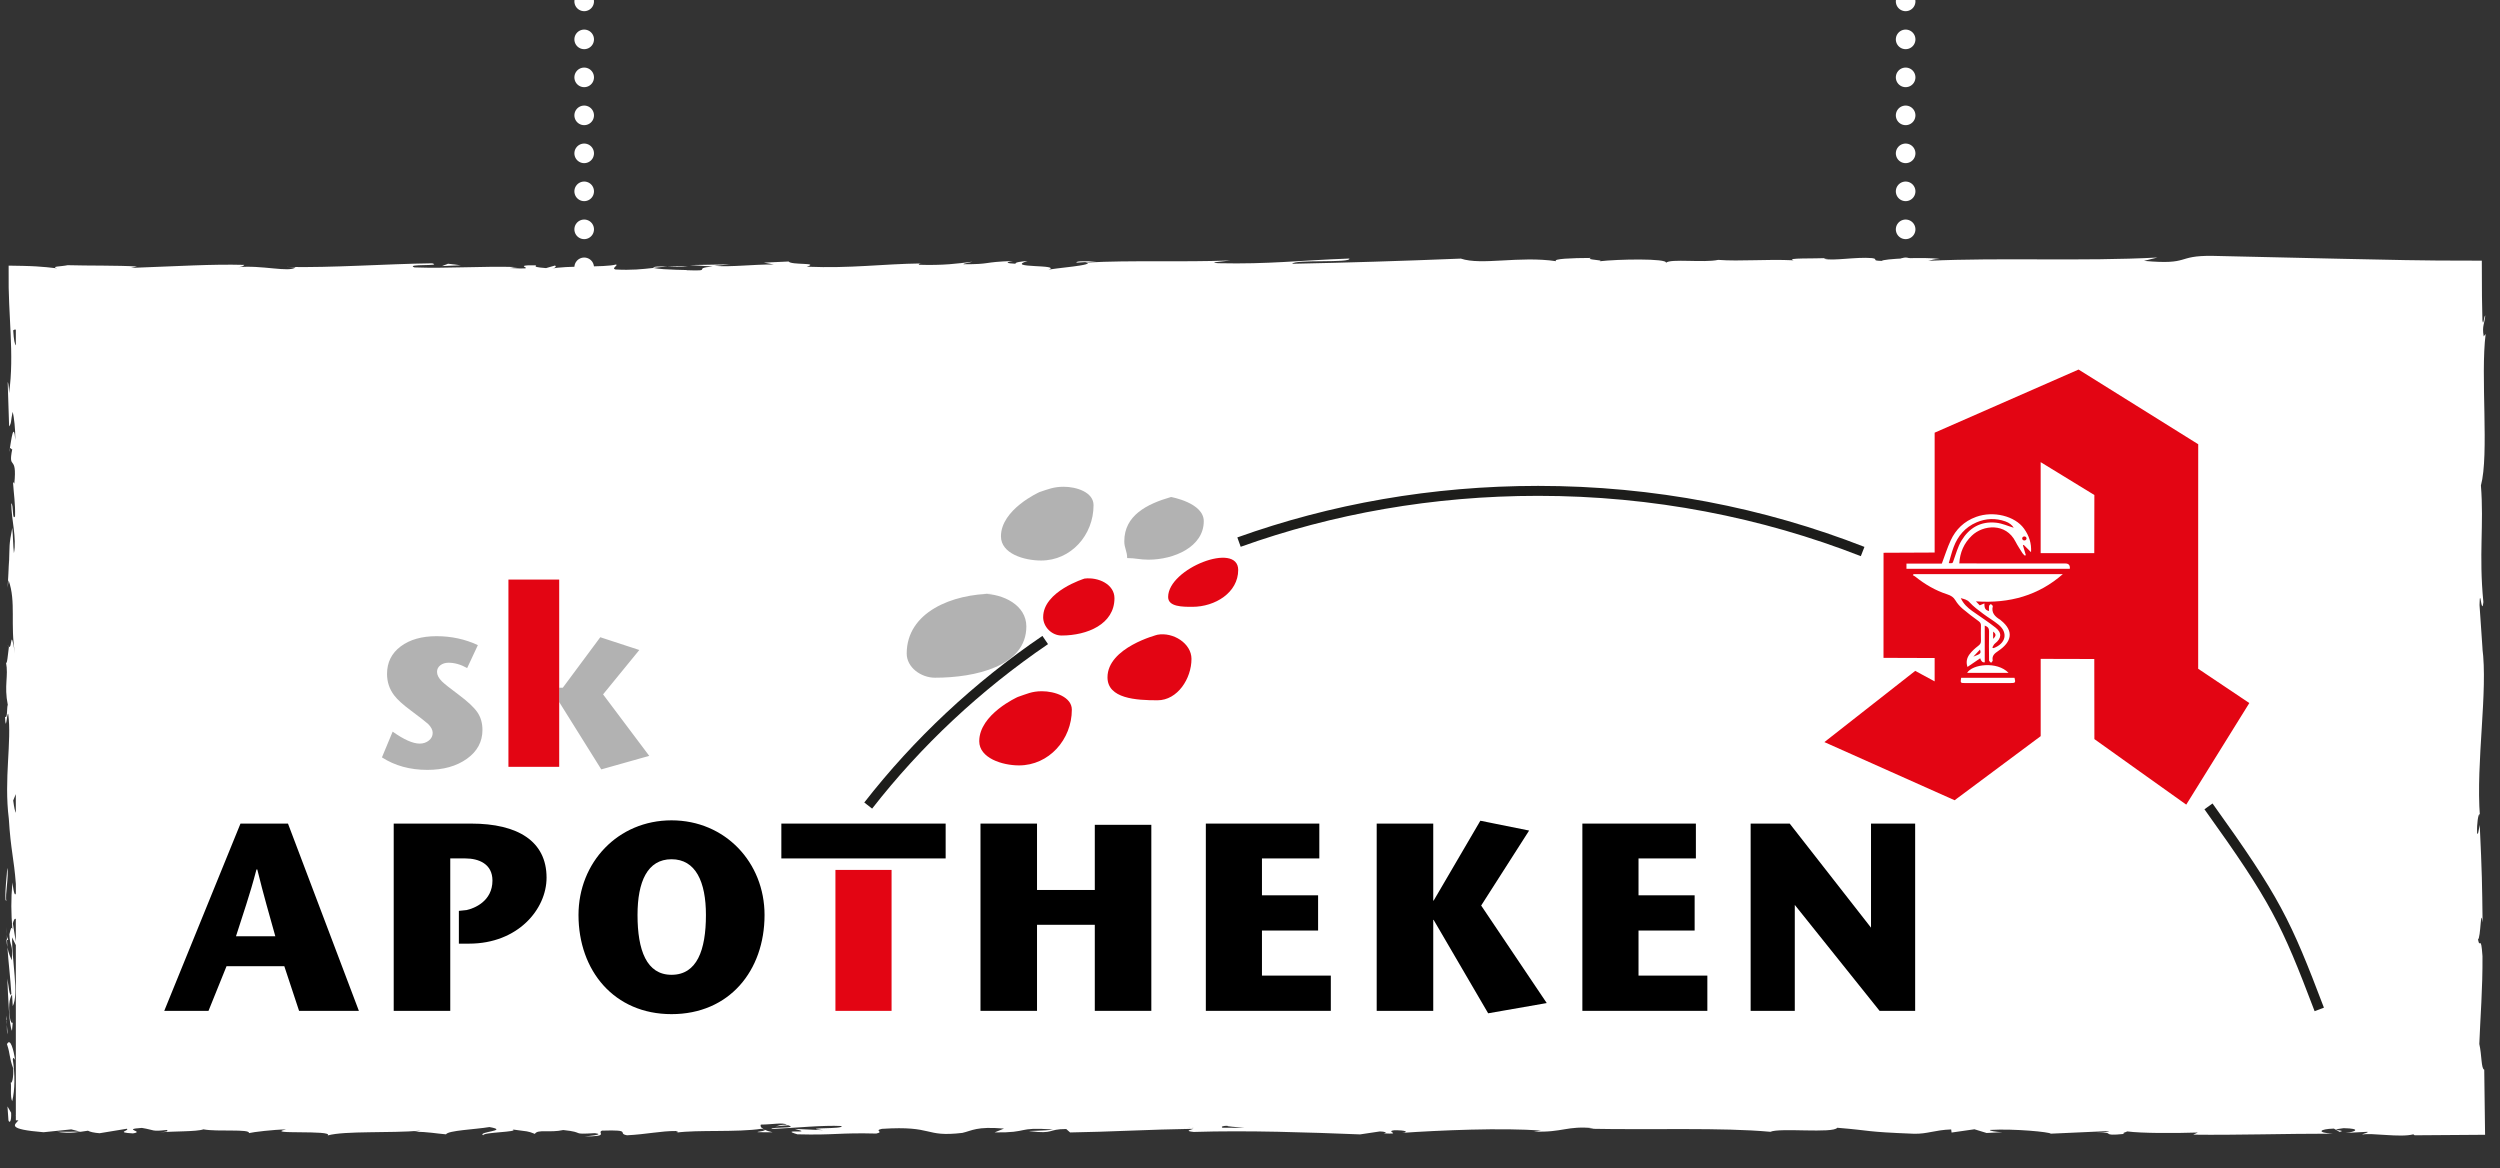 <?xml version="1.0" encoding="UTF-8"?><svg id="a" xmlns="http://www.w3.org/2000/svg" xmlns:xlink="http://www.w3.org/1999/xlink" viewBox="0 0 128.38 59.992"><rect x="0" y="0" width="128.38" height="59.992" fill="#333333" stroke="none"/><defs><style>.f,.g,.h,.i{fill:none;}.j{fill:#fff;}.k,.l{fill:#e30513;}.g,.i{stroke:#fff;stroke-linecap:round;stroke-linejoin:round;stroke-width:1.007px;}.h{stroke:#1d1d1b;stroke-miterlimit:22.926;stroke-width:.511px;}.l,.m,.n{fill-rule:evenodd;}.m{fill:#b2b2b2;}.o{clip-path:url(#c);}.p{clip-path:url(#b);}.q{clip-path:url(#e);}.r{clip-path:url(#d);}.i{stroke-dasharray:0 0 0 1.951;}</style><clipPath id="b"><rect x=".255" y="-14.071" width="127.388" height="72.428" style="fill:none;"/></clipPath><clipPath id="c"><rect x="8.435" y="18.977" width="111.029" height="34.649" style="fill:none;"/></clipPath><clipPath id="d"><rect x=".255" y="-14.071" width="127.388" height="72.428" style="fill:none;"/></clipPath><clipPath id="e"><rect x=".255" y="-14.071" width="127.388" height="72.428" style="fill:none;"/></clipPath></defs><g style="clip-path:url(#b);"><path d="M.384,56.817l.05,.713c.05,.167,.16,.072,.138-.387l-.188-.326Z" style="fill:#fff;"/><path d="M.782,54.436c-.091-.541-.251-1.165-.424-.815,.181,.536,.105,.666,.321,1.242,.022,.46-.061,.803-.13,.725,.049,.163-.041,.715,.077,.963,.145-.598,.151-1.357,.031-2.149,.042-.17,.09-.005,.125,.034" style="fill:#fff;"/><path d="M.329,48.236c.009,.156,.027,.286,.05,.404-.007-.128-.014-.251-.02-.379-.011-.007-.019-.013-.03-.025" style="fill:#fff;"/><path d="M.35,47.992c0-.127,0-.257-.002-.386-.005,.176-.004,.295,.002,.386" style="fill:#fff;"/><path d="M39.673,58.144c-.193-.041-.315-.086-.409-.131,.137,.103-1.163,.141,.409,.131" style="fill:#fff;"/><path d="M.419,48.231c-.041-.048-.061-.116-.068-.24,.003,.093,.006,.182,.008,.269,.024,.023,.047,.029,.061-.029" style="fill:#fff;"/><path d="M.654,52.487c.009-.031,.015-.075,.014-.147l-.014,.147Z" style="fill:#fff;"/><path d="M62.777,57.911c-.092-.051,.008-.102,.272-.1-.143,.034,.476,.063,.868,.105-.32,0-.718-.003-1.14-.005m-1.488,.01c-.27,.004-.499,.007-.646,.009,.134-.003,.321-.006,.646-.011v.002ZM.66,47.417c.038-.156,.1-.279,.152-.224v1.163l-.152-.939Zm.018-6.312l.134-.326v.962c-.039-.074-.083-.246-.134-.635m0-24.142c.038-.029,.089-.056,.135-.031v.803c-.056-.057-.104-.266-.135-.772M127.317,53.616c.051-1.362,.177-2.875,.163-4.517-.079-1.153-.135-.336-.23-.855,.146-.084,.132-1.725,.236-.874-.024-1.97-.029-2.516-.147-5.008-.06,.27-.085,.575-.135,.417-.024-.451,.062-1.029,.131-.964l.015,.119c-.217-2.797,.424-6.456,.121-8.682l.015,.124-.158-2.309c.025-1.063,.109,.637,.198-.15-.242-2.491,.036-3.936-.126-5.987,.429-1.589-.03-5.636,.243-7.78l-.1,.124c-.099-.554,.058-.67,.08-1.079-.078,.059-.09,.601-.146,.257-.021-.876-.03-1.377-.031-3.066-.755-.002-1.514-.005-2.276-.007-.545-.007-1.092-.014-1.64-.021-1.097-.023-2.201-.046-3.305-.068-2.209-.051-4.423-.1-6.601-.15-1.929-.025-1.094,.476-3.526,.257l.69-.172c-3.892,.205-7.957-.007-11.766,.168,.227-.04,.233-.091,.605-.09-.805-.124-2.976-.006-2.989,.095-.593-.012-.138-.091-.503-.143-.808-.073-2.026,.158-2.455,.035-.048-.013,.064-.027,.188-.037-.686,.034-2.216-.015-1.76,.115-1.43-.068-2.735,.064-3.876-.022-.743,.161-2.447-.077-2.683,.15,.102-.234-2.506-.189-3.411-.078,.304-.071-.786-.073-.431-.172-1.032,.003-1.978,.047-1.798,.167-1.9-.28-3.82,.226-4.89-.133-3.065,.125-5.901,.21-8.658,.266,.099-.234,3.047-.024,2.929-.269-2.616,.096-4.124,.297-6.718,.24-.672-.032,.381-.101,.608-.141-2.613,.096-5.053-.021-7.377,.106,.006-.022,.257-.046,.494-.064-.458,.008-1.066-.035-1.014,.071l.447-.029c.731,.155-1.82,.322-1.901,.404,.778-.305-2.296-.076-1.062-.461-.301,.02-.68,.07-.61,.142-.448-.021-.589-.063-.136-.143-1.641,.058-1.058,.171-2.545,.168,.006-.052,.306-.071,.459-.132-.753,.1-1.509,.2-2.765,.158,.064-.027-.027-.059,.168-.068-2.085,.026-3.594,.262-5.909,.168,.699-.223-.806-.073-.931-.267l-1.273,.058,.511,.094c-1.115-.004-2.101,.137-3.059,.073l.829-.079-2.09,.037,1.183,.073c-1.128,.099,.121,.245-1.363,.191,.302-.02-1.115-.002-1.697-.116h.004c-.552,.062-1.119,.126-1.944,.078-.214-.063,.172-.214,.033-.255-.545,.161-2.612,.045-3.301,.216,.23-.04,.242-.142,.167-.162l-.457,.131c-.516-.043-.591-.063-.508-.144-1.554-.024,.493,.245-1.35,.14,.145-.011,.075-.03,.377-.051-1.853-.055-3.578,.083-5.281,.019-.502-.194,1.487-.048,.913-.211-2.454,.035-5.081,.233-7.456,.188l.443,.021c-.329,.275-1.769-.135-2.97-.006,.294-.02,.385-.152,.306-.122-1.626-.044-3.324,.067-5.789,.155l.306-.071c-.959-.063-2.524-.036-3.559-.068-.308,.07-.899,.06-.54,.162-.36-.046-.717-.077-1.07-.1l-.315-.015-.366-.011c-.248-.004-.494-.009-.738-.013,0,.381,0,.759,.002,1.135,.009,.271,.017,.54,.026,.808,.026,.528,.051,1.049,.075,1.564,.046,1.031,.06,2.04-.082,3.04,0-.309-.067-.736-.067-.49l.071,2.202c.131-.175,.079-.289,.181-.751,.078,.278,.139,.9,.139,1.445-.087-.989-.211,.009-.284,.437,.04-.071,.084,.075,.125,.039-.233,1.15,.264,.193,.106,1.763l-.068-.083c.036,.587,.126,1.129,.106,1.763-.151,.263-.07-.626-.195-.666,.009,.89,.288,1.756,.137,2.562-.043-.378-.044-.922-.085-1.3-.178,.877-.133,.979-.161,1.631l.004-.064-.081,1.507,.049-.384c.396,1.114,.072,2.268,.331,3.769-.245-1.459-.142-.241-.314-.352-.048,.383-.101,.965-.15,.8,.139,.708-.109,1.184,.093,2.185-.055,.045-.005,.758-.144,.598,.044,.922,.096-.218,.166-.141,.189,1.422-.229,3.341,.03,5.386,.098,1.617,.263,2.028,.361,3.348v.488c-.083,.261-.177-.564-.177-.564-.081,.891-.066,1.561-.003,2.4-.048-.17-.089,.006-.151,.261,.014,.674,.201,.45,.12,1.34-.062-.153-.161-.348-.222-.673,.051,.794,.154,1.578,.203,2.399-.096,.218-.146-.496-.208-.786,.043,.924,.087,2.393,.239,2.678l.042-.446c-.035,.113-.124-.026-.146-.221-.12-.792,.053-1.142,.108-1.187l.036,.585c.324-.601-.052-2.351-.033-3.53l.192,.4v8.746c-.013,.008-.013,.015,0,.021v.23h.133c-.188,.226-.631,.452,1.288,.61l1.426-.147,.459,.117-1.2,.007c.681,.11,1.112,.013,1.596-.055,.115,.063,.315,.106,.598,.129l1.4-.23c.17,.094-.628,.188,.312,.239,.656-.106-.629-.211,.457-.282,.682,.11,.483,.199,1.284,.105,.112,.063-.058,.102-.375,.129,.713-.074,1.887-.031,2.255-.16,.71,.136,2.407-.035,2.337,.193,.224-.055,1.255-.18,1.91-.189-1.197,.273,2.452,.016,2.135,.309,.885-.245,3.198-.109,4.767-.245-.088,.02-.26,.059-.399,.047,.883,.02,1.139,.094,1.707,.141,.113-.203,1.488-.249,2.23-.374,1.082,.195-.658,.237-.318,.426-.055-.165,1.879-.164,1.511-.301,.828,.121,.713,.059,1.14,.226,.145-.253,.77-.043,1.457-.198,1.198,.125,.308,.237,1.623,.161,.626,.077-.544,.168-.544,.168,1.34,.004,.629-.188,.913-.298,1.599-.054,.74,.141,1.284,.239,.998-.051,1.764-.226,2.508-.219,.056,.032,.2,.044,.031,.082,1.056-.152,3.133-.007,4.363-.198,.091,.017,.137,.034,.161,.048-.199-.095-.23-.193-.19-.262,.6-.004,1.114-.121,1.341,.004-.368-.004-.399,.047-.571,.085l.629-.054c.566,.18-.859,.062-.859,.194,1.227-.059,2.657-.206,3.597-.156,.196,.176-2.199,.059-.944,.215l-1.455-.067c1.111,.278-.884-.019,.137,.278,1.914,.051,2.141-.09,4.051-.039,.43-.097-.143-.145,.288-.242,2.714-.176,2.136,.443,4.132,.208,.517-.118,.717-.34,2.138-.222l-.485,.198c1.854,.02,1.059-.286,3-.152-.345,.078-1.457,.065-1.177,.089,1.258,.157,.89-.112,1.857-.112l.2,.176c1.974-.028,4.147-.155,6.333-.187-.121,.052-.495,.107,.016,.161,2.757-.088,5.884,.022,8.542,.126l1.016-.152c.236,.002,.439,.068,.183,.098,1.036,.058,.054-.096,.552-.157,.589-.01,.779,.087,.405,.133,1.829-.128,5.208-.277,7.135-.114l-.376,.045c1.5,.062,1.693-.312,3.085-.17l-.267,.027c3.256,.066,6.854-.073,9.338,.157,.472-.219,3.223,.097,3.432-.208,1.859,.152,1.327,.206,3.944,.308,.7,.014,1.043-.191,1.907-.222l.021,.16,1.174-.168,.625,.191,.811-.041c-.323-.009-.687-.071-.637-.117,1.266-.072,3.087,.111,3.119,.193l2.997-.135c-.051,.049-.352,.073-.668,.1,1.125-.09,.098,.185,1.459,.046-.196-.036,.106-.095,.14-.127,.73,.096,2.393,.097,3.625,.057l-.236,.11c2.223,.028,4.686-.053,7.18-.051-.894-.052-.689-.242,.043-.261l.293,.17c.472-.105-.764-.064,.205-.192,.932,.019,.626,.192,.091,.246l1.133-.059c.066,.051-.199,.077-.269,.142,.465-.105,1.956,.169,2.627-.013l.065,.05c1.503-.011,2.623-.019,3.619-.026-.014-1.105-.027-2.075-.043-3.344-.16-.037-.124-.761-.253-1.314" style="fill:#fff;"/><path d="M47.338,13.527l.137-.003c-.059,0-.101,0-.137,.003" style="fill:#fff;"/><path d="M.502,23.027c-.014,.025-.029,.074-.041,.174,.01-.008,.025-.082,.041-.174" style="fill:#fff;"/><path d="M.466,28.736l-.057,.808c.032-.349,.048-.604,.057-.808" style="fill:#fff;"/><path d="M.387,33.125c.028,.056,.049,.071,.068,.086v-.009l-.068-.077Z" style="fill:#fff;"/><path d="M33.542,13.757c.241-.027,.479-.053,.731-.068-.405-.012-.719-.014-.731,.068" style="fill:#fff;"/><path d="M35.332,13.691c-.405-.029-.743-.023-1.058-.003,.331,.01,.723,.025,1.058,.003" style="fill:#fff;"/><path d="M.308,52.361c.011-.004,.019,.009,.026,.025l-.019-.236-.007,.211Z" style="fill:#fff;"/><path d="M.352,52.621c0-.108,0-.201-.019-.235l.019,.235Z" style="fill:#fff;"/><path d="M.392,53.115l-.04-.494c0,.171-.006,.382,.04,.494" style="fill:#fff;"/><path d="M.371,44.573c-.013,.421-.123,1.057-.087,1.644l.047,.055c-.086-.276,.138-1.299,.041-1.699" style="fill:#fff;"/></g><polygon points="22.698 13.664 23.663 13.624 23.009 13.543 22.698 13.664" style="fill:#fff;"/><g style="clip-path:url(#c);"><path d="M53.568,31.688c0,.505,.442,.947,.947,.947,1.326,0,2.715-.589,2.715-1.914,0-.715-.821-1.094-1.536-1.01,0,0-2.125,.652-2.125,1.978" style="fill:#e30513; fill-rule:evenodd;"/><path d="M59.986,30.657c0,.505,.736,.505,1.241,.505,1.178,0,2.357-.736,2.357-1.893,0-1.474-3.598-.084-3.598,1.388" style="fill:#e30513; fill-rule:evenodd;"/><path d="M60.133,25.523c-1.241,.357-2.398,.947-2.398,2.272,0,.358,.147,.505,.147,.863,.421,0,.652,.083,1.094,.083,1.304,0,2.84-.652,2.84-1.978,0-.947-1.683-1.241-1.683-1.241" style="fill:#b2b2b2; fill-rule:evenodd;"/><path d="M56.872,34.782c0,1.094,1.473,1.179,2.567,1.179,1.031,0,1.746-1.115,1.746-2.125,0-.8-.947-1.389-1.746-1.241,0,0-2.567,.652-2.567,2.188" style="fill:#e30513; fill-rule:evenodd;"/><path d="M51.401,27.543c0,.884,1.179,1.241,2.062,1.241,1.536,0,2.693-1.305,2.693-2.841,0-.673-.883-.947-1.536-.947-.505,0-.8,.126-1.241,.274,0,0-1.978,.884-1.978,2.272" style="fill:#b2b2b2; fill-rule:evenodd;"/><path d="M51.022,30.489c-2.125,0-4.461,.947-4.461,3.072,0,.715,.737,1.241,1.453,1.241,2.062,0,4.691-.589,4.691-2.631,0-1.093-1.178-1.683-2.272-1.683h.589Z" style="fill:#b2b2b2; fill-rule:evenodd;"/><path d="M50.286,38.064c0,.862,1.179,1.241,2.041,1.241,1.536,0,2.714-1.326,2.714-2.862,0-.652-.883-.947-1.536-.947-.526,0-.8,.148-1.241,.295,0,0-1.978,.884-1.978,2.272" style="fill:#e30513; fill-rule:evenodd;"/><path d="M113.41,41.409c3.443,4.801,3.977,5.921,5.689,10.427" style="fill:none; stroke:#1d1d1b; stroke-miterlimit:22.926; stroke-width:.511px;"/><path d="M44.584,41.367c2.525-3.241,5.596-6.123,9.09-8.501" style="fill:none; stroke:#1d1d1b; stroke-miterlimit:22.926; stroke-width:.511px;"/><path d="M63.626,27.838c4.755-1.705,9.932-2.631,15.36-2.631,5.912,0,11.551,1.115,16.664,3.115" style="fill:none; stroke:#1d1d1b; stroke-miterlimit:22.926; stroke-width:.511px;"/><path d="M12.349,42.294l-3.914,9.615h2.272l.926-2.293h2.967l.758,2.293h3.071l-3.64-9.615h-2.441Zm-.231,5.786c.357-1.136,.695-2.062,1.052-3.43h.043c.336,1.368,.61,2.294,.926,3.43h-2.02Z" style="fill-rule:evenodd;"/><path d="M23.564,46.775v1.683h.526c2.504,0,3.977-1.767,3.977-3.388,0-1.872-1.474-2.777-3.872-2.777h-3.977v9.616h2.904v-7.827h.778c.674,0,1.389,.274,1.389,1.136,0,1.073-.947,1.431-1.326,1.515l-.4,.042Z" style="fill-rule:evenodd;"/><path d="M34.484,52.078c2.967,0,4.777-2.231,4.777-5.092,0-2.693-2.02-4.86-4.777-4.86s-4.777,2.167-4.777,4.86c0,2.862,1.831,5.092,4.777,5.092m0-2.02c-1.284,0-1.746-1.262-1.746-3.072,0-1.705,.505-2.862,1.746-2.862s1.767,1.157,1.767,2.862c0,1.81-.462,3.072-1.767,3.072" style="fill-rule:evenodd;"/><rect x="40.124" y="42.293" width="8.437" height="1.789"/><rect x="42.901" y="44.672" width="2.883" height="7.238" style="fill:#e30513;"/><polygon points="59.123 42.356 56.22 42.356 56.22 45.702 53.253 45.702 53.253 42.293 50.35 42.293 50.35 51.909 53.253 51.909 53.253 47.49 56.22 47.49 56.22 51.909 59.123 51.909 59.123 42.356" style="fill-rule:evenodd;"/><polygon points="67.75 42.293 61.922 42.293 61.922 51.909 68.34 51.909 68.34 50.099 64.804 50.099 64.804 47.785 67.687 47.785 67.687 45.976 64.804 45.976 64.804 44.082 67.75 44.082 67.75 42.293" style="fill-rule:evenodd;"/><polygon points="73.6 42.293 70.696 42.293 70.696 51.909 73.6 51.909 73.6 47.238 73.62 47.238 76.42 52.035 79.428 51.509 76.061 46.501 78.523 42.651 76.019 42.146 73.62 46.249 73.6 46.249 73.6 42.293" style="fill-rule:evenodd;"/><polygon points="87.087 42.293 81.258 42.293 81.258 51.909 87.676 51.909 87.676 50.099 84.141 50.099 84.141 47.785 87.023 47.785 87.023 45.976 84.141 45.976 84.141 44.082 87.087 44.082 87.087 42.293" style="fill-rule:evenodd;"/><polygon points="98.347 51.909 96.52 51.909 92.166 46.469 92.166 51.909 89.899 51.909 89.899 42.293 91.905 42.293 96.08 47.637 96.08 42.293 98.347 42.293 98.347 51.909" style="fill-rule:evenodd;"/><path d="M33.34,38.815l-2.463,.695-2.161-3.459v-.734h.184l1.926-2.594,2.004,.656-1.861,2.279,2.371,3.157Zm-8.565-1.337c0,.611-.266,1.107-.799,1.487-.533,.38-1.21,.57-2.031,.57-.891,0-1.668-.214-2.332-.642l.55-1.323c.577,.41,1.04,.615,1.389,.615,.184,0,.34-.053,.471-.158,.131-.104,.196-.235,.196-.393,0-.148-.078-.301-.235-.458-.114-.104-.411-.335-.891-.694-.402-.298-.686-.555-.851-.774-.245-.322-.367-.69-.367-1.099,0-.594,.234-1.066,.701-1.415,.467-.35,1.082-.525,1.841-.525s1.468,.153,2.122,.459l-.55,1.179c-.323-.184-.642-.275-.957-.275-.166,0-.306,.044-.42,.131-.113,.087-.17,.2-.17,.34,0,.157,.083,.319,.249,.485,.122,.122,.413,.353,.871,.694s.775,.638,.95,.891c.175,.253,.262,.555,.262,.904" style="fill:#b2b2b2; fill-rule:evenodd;"/><rect x="26.109" y="29.762" width="2.607" height="9.616" style="fill:#e30513;"/><path d="M32.129,55.111c-.223-.165-.519-.328-.795-.328-.46,0-.716,.269-.716,.624,0,.328,.283,.572,.874,.998,.63,.46,.998,.881,.998,1.473,0,.728-.69,1.202-1.426,1.202-.44,0-.965-.158-1.294-.479l.283-.381c.269,.191,.565,.401,.998,.401,.453,0,.802-.243,.802-.756,0-.578-.69-.953-1.065-1.228-.381-.296-.808-.578-.808-1.228,0-.618,.597-1.085,1.314-1.085,.479,0,.88,.172,1.137,.46l-.303,.328Z"/><path d="M35.849,58.738c-.322,.23-.709,.342-.992,.342-1.557,0-1.754-1.275-1.754-1.729,0-.822,.546-1.715,1.781-1.715,.334,0,.637,.085,.88,.269l-.197,.335c-.191-.092-.434-.171-.677-.171-.539,0-1.15,.354-1.15,1.248,0,.684,.348,1.327,1.144,1.327,.282,0,.545-.072,.801-.236l.165,.328Z"/><path d="M37.073,56.123c.309-.328,.782-.486,1.123-.486,.756,0,1.163,.421,1.163,1.248v2.116h-.591v-1.991c0-.618-.263-.94-.795-.94-.466,0-.894,.321-.894,.953v1.978h-.59v-4.829h.584v1.952Z"/><path d="M39.979,57.319c0-1.065,.788-1.682,1.616-1.682s1.622,.617,1.622,1.682c0,1.018-.65,1.761-1.622,1.761-.966,0-1.616-.743-1.616-1.761m.637,0c0,.617,.21,1.341,.979,1.341,.775,0,.985-.723,.985-1.341,0-.591-.243-1.261-.985-1.261-.736,0-.979,.67-.979,1.261"/><rect x="43.97" y="54.172" width=".591" height="4.829"/><polygon points="47.873 55.972 45.935 58.613 47.873 58.613 47.873 59 45.113 59 45.113 58.81 47.15 56.097 45.494 56.097 45.494 55.716 47.873 55.716 47.873 55.972"/><path d="M52.573,58.619c-.334,.289-.631,.46-1.058,.46-.755,0-1.163-.421-1.163-1.248v-2.116h.591v1.984c0,.617,.263,.947,.795,.947,.453,0,.829-.375,.829-1.012v-1.918h.591v3.284h-.585v-.381Z"/><path d="M54.717,56.123c.309-.328,.782-.486,1.123-.486,.756,0,1.163,.421,1.163,1.248v2.116h-.591v-1.991c0-.618-.263-.94-.795-.94-.466,0-.894,.321-.894,.953v1.978h-.59v-3.285h.584v.408Z"/><path d="M60.337,58.481h-.014c-.229,.322-.578,.598-1.116,.598-.887,0-1.452-.709-1.452-1.761,0-.853,.617-1.682,1.517-1.682,.448,0,.847,.172,1.051,.486h.014v-1.951h.591v4.828h-.591v-.519Zm0-1.228c0-.617-.335-1.196-.979-1.196-.683,0-.965,.539-.965,1.235,0,.703,.302,1.366,.926,1.366,.716,0,1.019-.677,1.019-1.406"/><polygon points="64.479 56.458 66.469 54.335 66.903 54.618 65.123 56.49 67.14 58.823 66.516 59.066 64.492 56.616 64.479 56.616 64.479 59 63.842 59 63.842 54.402 64.479 54.402 64.479 56.458"/><path d="M68.259,56.123c.309-.328,.782-.486,1.123-.486,.756,0,1.163,.421,1.163,1.248v2.116h-.591v-1.991c0-.618-.263-.94-.795-.94-.466,0-.894,.321-.894,.953v1.978h-.59v-3.285h.584v.408Z"/><path d="M73.051,58.646c-.23,.23-.52,.434-.822,.434-.552,0-.933-.394-.933-1.012,0-.572,.486-.933,1.169-1.136l.795-.25c-.026-.401-.334-.657-.657-.657-.381,0-.624,.158-.86,.355l-.23-.296c.328-.316,.664-.448,1.123-.448,.493,0,1.216,.158,1.216,1.117v1.446c0,.249,.034,.565,.145,.802h-.644c-.078-.138-.092-.348-.092-.559l-.209,.203Zm-.355-1.406c-.519,.158-.788,.408-.788,.822,0,.341,.236,.558,.472,.558,.421,0,.96-.518,.88-1.544l-.565,.165Z"/><path d="M75.398,56.228h.013c.243-.394,.709-.591,1.078-.591,1.281,0,1.491,1.15,1.491,1.623,0,.998-.591,1.82-1.557,1.82-.414,0-.769-.197-1.012-.513h-.013v2.077h-.591v-4.928h.591v.512Zm1.945,1.038c0-.597-.303-1.209-.913-1.209-.671,0-1.032,.519-1.032,1.366,0,.631,.289,1.235,1.025,1.235,.709,0,.92-.795,.92-1.393"/><path d="M79.322,56.228h.013c.243-.394,.709-.591,1.078-.591,1.281,0,1.491,1.15,1.491,1.623,0,.998-.591,1.82-1.557,1.82-.414,0-.769-.197-1.012-.513h-.013v2.077h-.591v-4.928h.591v.512Zm1.945,1.038c0-.597-.303-1.209-.913-1.209-.671,0-1.032,.519-1.032,1.366,0,.631,.289,1.235,1.025,1.235,.709,0,.92-.795,.92-1.393"/><path d="M84.371,56.622c0-1.288,.972-2.3,2.3-2.3s2.3,1.012,2.3,2.3c0,1.373-.881,2.458-2.3,2.458s-2.3-1.085-2.3-2.458m3.897,0c0-.86-.46-1.84-1.597-1.84s-1.597,.979-1.597,1.84c0,.9,.407,1.997,1.597,1.997s1.597-1.097,1.597-1.997"/><polygon points="93.362 59.001 92.725 59.001 92.725 56.714 90.479 56.714 90.479 59.001 89.841 59.001 89.841 54.401 90.479 54.401 90.479 56.254 92.725 56.254 92.725 54.401 93.362 54.401 93.362 59.001"/><path d="M98.3,56.898v1.872c-.448,.158-1.005,.309-1.59,.309-1.636,0-2.478-1.13-2.478-2.391,0-1.163,.907-2.366,2.562-2.366,.671,0,1.196,.217,1.473,.448l-.263,.381c-.276-.191-.697-.368-1.203-.368-1.196,0-1.865,.815-1.865,1.892,0,1.163,.795,1.945,1.793,1.945,.388,0,.677-.04,.933-.165v-1.557h.638Z"/><path d="M112.881,34.34v-6.649l.002-4.878-6.145-3.836-7.39,3.242v6.155l-2.624,.012-.002,5.396,2.626,.009v1.199l-.998-.539-4.664,3.657,6.687,2.986,4.42-3.291v-3.969l2.753,.007,.005,4.113c.005,.01,4.717,3.365,4.717,3.365l3.239-5.216-2.625-1.76Zm-5.336-5.935h-2.753v-4.673l2.758,1.688-.005,2.985Z" style="fill:#e30513; fill-rule:evenodd;"/><path d="M103.45,34.805c.062,.258,.051,.272-.226,.272h-2.285c-.273,0-.273,0-.23-.272h2.742Z" style="fill:#fff;"/><path d="M103.142,34.552h-2.126c.263-.444,1.542-.607,2.126,0" style="fill:#fff;"/><path d="M102.744,31.851c-.009-.007-.017-.017-.027-.024-.274-.164-.468-.365-.382-.697,0-.006,.002-.014,0-.017-.033-.033-.066-.065-.099-.097-.033,.034-.086,.064-.093,.101-.014,.082-.004,.169-.004,.26-.229-.05-.235-.202-.236-.391-.096,.04-.165,.068-.239,.099-.048-.05-.103-.106-.197-.204,1.742,.121,3.224-.312,4.464-1.399h-7.664c-.013,.018-.025,.037-.038,.055,.042,.025,.089,.046,.126,.075,.49,.391,1.028,.711,1.642,.909,.187,.061,.321,.143,.42,.311,.094,.161,.228,.309,.373,.434,.258,.221,.533,.426,.81,.627,.089,.064,.128,.129,.126,.231-.006,.262-.006,.523,0,.785,.004,.115-.042,.183-.141,.258-.168,.128-.328,.273-.449,.437-.136,.184-.184,.401-.102,.645,.226-.155,.435-.297,.653-.446q.07,.234,.234,.209v-1.888c.166,.06,.223,.145,.221,.29-.009,.499-.006,.999,0,1.498,0,.043,.068,.083,.105,.125,.029-.041,.088-.087,.082-.123-.047-.244,.094-.359,.297-.495,.66-.444,.825-1.005,.118-1.568m-1.409,1.869c.109-.116,.219-.232,.341-.363,.065,.195,.046,.216-.341,.363m1.036-.436c-.021-.01-.042-.02-.063-.031,.045-.069,.072-.157,.136-.205,.343-.266,.373-.551,.029-.821-.383-.301-.797-.567-1.196-.851-.241-.172-.452-.368-.587-.661,.185,.051,.327,.077,.456,.22,.199,.219,.45,.401,.693,.584,.258,.195,.545,.358,.793,.563,.5,.413,.372,.966-.261,1.202m-.02-.478v-.373c.16,.122,.164,.22,0,.373" style="fill:#fff;"/><path d="M106.054,28.936l-5.224-.003h-.216c.032-.564,.239-1.036,.64-1.423,.58-.562,1.753-.675,2.248,.307,.104,.204,.235,.397,.358,.592,.03,.048,.08,.084,.121,.125l.049-.027c-.05-.168-.099-.335-.149-.502,.013-.009,.026-.017,.04-.025,.125,.126,.251,.251,.377,.377,.031-.451-.1-.851-.361-1.212-.469-.652-1.579-.92-2.452-.604-.631,.227-1.055,.652-1.313,1.212-.174,.376-.298,.772-.454,1.188h-1.817v.267h8.388q.032-.272-.234-.272m-2.099-1.389c.062,0,.112,.047,.112,.104s-.051,.104-.112,.104c-.063,0-.113-.047-.113-.104s.051-.104,.113-.104m-3.883,1.372c.085-.283,.152-.563,.254-.832,.211-.557,.579-1.007,1.171-1.262,.481-.207,.985-.227,1.487-.048,.193,.069,.345,.185,.424,.325-.291-.087-.586-.224-.896-.259-.818-.092-1.402,.286-1.782,.912-.196,.323-.29,.7-.421,1.054-.044,.118-.03,.123-.237,.109" style="fill:#fff;"/></g><line x1="29.999" y1="-11.635" x2="29.999" y2="14.499" style="fill:none; stroke:#fff; stroke-dasharray:0 0 0 1.951; stroke-linecap:round; stroke-linejoin:round; stroke-width:1.007px;"/><g style="clip-path:url(#d);"><path d="M29.999,15.467h0m0-29.038h0" style="fill:none; stroke:#fff; stroke-linecap:round; stroke-linejoin:round; stroke-width:1.007px;"/></g><line x1="97.858" y1="-11.635" x2="97.858" y2="14.499" style="fill:none; stroke:#fff; stroke-dasharray:0 0 0 1.951; stroke-linecap:round; stroke-linejoin:round; stroke-width:1.007px;"/><g style="clip-path:url(#e);"><path d="M97.858,15.467h0m0-29.038h0" style="fill:none; stroke:#fff; stroke-linecap:round; stroke-linejoin:round; stroke-width:1.007px;"/></g></svg>
